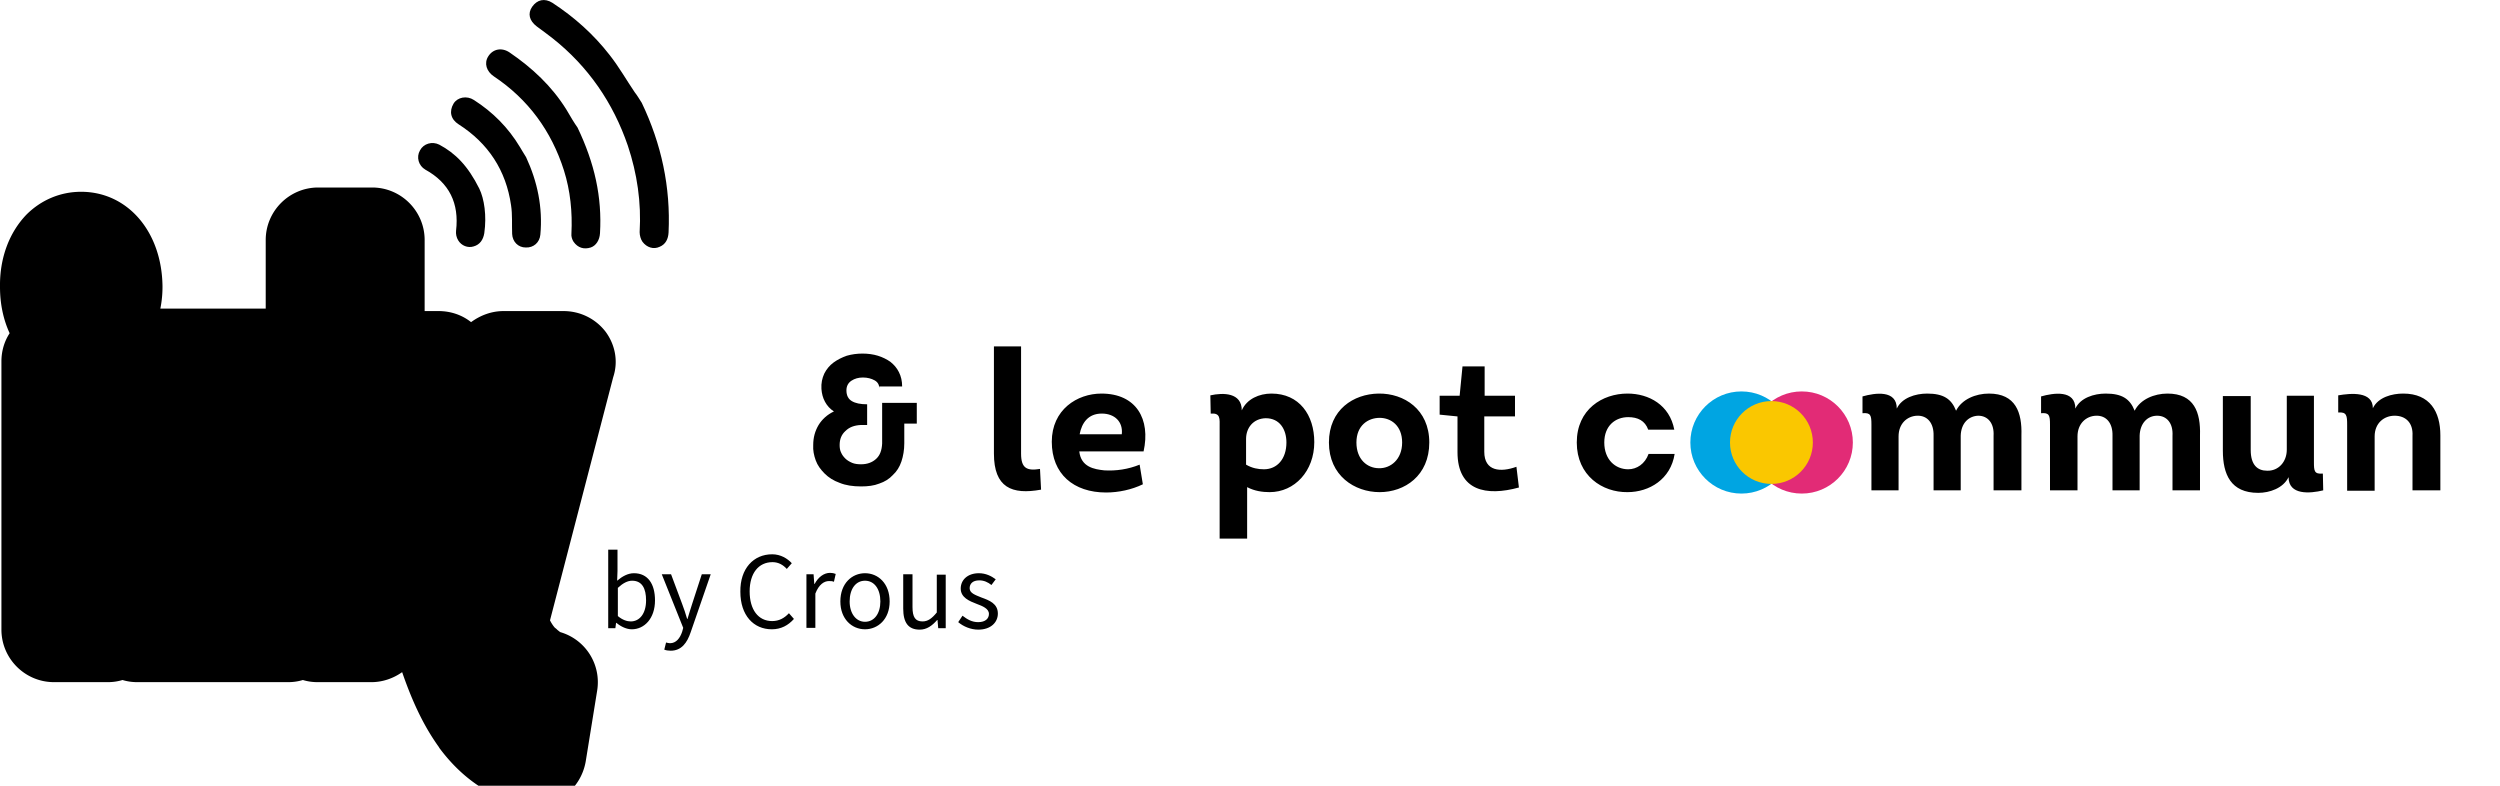 <svg version="1.1" id="Calque_1" xmlns="http://www.w3.org/2000/svg" x="0" y="0" viewBox="0 0 700 220" xml:space="preserve"><style>.st0{fill:{{backgroundColors[0]}}}.st1{fill:{{backgroundColors[1]}}}.st2{fill-rule:evenodd;clip-rule:evenodd;fill:{{backgroundColors[2]}}}.st3{fill:{{backgroundColors[3]}}}.st4{fill:#e22b76}.st5{fill:#00a5e2}.st6{fill:#fac700}</style><path class="st0" d="M169.5 92.8c-2.8-3.6-7.1-5.7-11.7-5.7H141c-3.4 0-6.5 1.2-9.1 3.1-2.5-2-5.7-3.1-9.1-3.1h-3.9V67.2c0-8.1-6.6-14.7-14.7-14.7H89.1c-8.1 0-14.7 6.6-14.7 14.7v19.2H44.9c.4-2 .6-4 .6-6.1v-.2c-.2-15.3-9.8-26.4-22.8-26.4-5.8 0-11.2 2.3-15.3 6.4-4.8 5-7.5 12.1-7.4 20.2 0 4.7.9 9.1 2.7 13-1.5 2.3-2.3 5-2.3 7.9v75.1C.4 184.4 7 191 15.1 191h15.1c1.4 0 2.8-.2 4.1-.6 1.3.4 2.7.6 4.1.6h42.3c1.4 0 2.8-.2 4.1-.6 1.3.4 2.7.6 4.1.6H104c3.2 0 6.2-1.1 8.6-2.8 3.2 9.3 6.5 15.7 10.3 21 0 .1.1.1.1.2 8.1 10.9 17.3 14.6 23.5 15.9 1 .2 2 .3 2.9.3 3 0 5.9-.9 8.4-2.6 3.3-2.3 5.5-5.8 6.2-9.8l3.2-19.8a14.6 14.6 0 00-10.3-16.4c-.2-.1-.4-.3-.8-.6-.2-.2-.4-.4-.7-.6-.3-.3-.9-1.1-1.4-2.1l17.7-68.1c1.5-4.5.5-9.2-2.2-12.8"/><path class="st1" d="M15.1 101.2h15.1v75.1H15.1zm23.4 61.7l15.3-29.7c2.8-5.1 5-8.8 7.8-13.4v-.3H40.2v-18.4H80v14l-14.6 28.4c-2.7 4.9-5.2 9.7-8 13.8v.3h23.4v18.6H38.5v-13.3zm50.6-95.7h15.1v109.1H89.1zm72.4 34.6l-17.8 68.7c-.6 1.8-.7 3.1-.7 3.8 0 1.1.3 2.3.8 3.4 1.5 3.8 4 7.5 6.3 9.4 2.3 2.2 4.7 3.5 6.6 4l-3.2 19.8c-3.8-.8-9.4-3.2-14.6-10.3-5.5-7.5-10.1-19.5-17.1-49.3l-11.3-49.5h16.2l6 36.9c.7 4.3 1.5 10 2.2 14h.3c.6-4 1.6-9.5 2.4-14l7.3-36.9h16.6zM12.3 77.9c0-5.7 4.6-10.3 10.3-10.3 5.7 0 10.3 4.6 10.3 10.3 0 5.7-4.6 10.3-10.3 10.3-5.7 0-10.3-4.6-10.3-10.3"/><path class="st2" d="M161.7 35.7c4.8 10 6.9 19.5 6.3 29.6-.1 1.9-1.1 3.5-2.6 4-1.9.6-3.6.1-4.8-1.6-.4-.6-.7-1.5-.6-2.3.3-6-.3-12-2.1-17.7-3.5-11-10-19.9-19.6-26.3-2.1-1.4-2.8-3.7-1.6-5.6 1.3-2.1 3.8-2.6 6-1.1 6.3 4.3 11.8 9.4 15.9 16 1.1 1.9 2.3 3.9 3.1 5M147.3 44c3.2 6.9 4.7 14.1 4 21.7-.2 2.2-1.9 3.7-4.1 3.6-2.1 0-3.7-1.6-3.8-3.8-.1-2.7.1-5.4-.3-8-1.4-9.8-6.4-17.4-14.7-22.7-2.2-1.4-2.7-3.6-1.4-5.8 1.1-1.8 3.7-2.3 5.7-1 5.3 3.4 9.6 7.7 12.9 13.2.5.9 1.1 1.8 1.7 2.8m-13.1 8.8c1.4 2.9 2.1 7.6 1.4 12.5-.3 1.8-1.2 3.2-3 3.7-1.6.5-3.4-.2-4.3-1.7-.5-.8-.7-1.8-.6-2.7.9-7.7-1.9-13.4-8.6-17.1-1.9-1.1-2.6-3.5-1.5-5.4 1-1.9 3.4-2.6 5.4-1.6 4.5 2.4 8 5.9 11.2 12.3m45.5-24c5.5 11.5 8.1 23.6 7.5 36.3-.1 1.8-.8 3.3-2.5 4-1.7.8-3.6.2-4.8-1.4-.5-.7-.8-1.8-.8-2.7.5-8.3-.7-16.4-3.3-24.2-4.1-12-11.1-22.2-21.1-30.1-1.4-1.1-2.9-2.2-4.4-3.3-2.1-1.6-2.6-3.6-1.3-5.5 1.4-2 3.5-2.5 5.7-1.1 6.1 4 11.5 8.8 16 14.6 2.6 3.3 4.7 7 7 10.4.8 1 1.4 2.1 2 3"/><path class="st0" d="M170.4 153.9h2.5v6l-.1 2.7c1.4-1.2 3-2.1 4.7-2.1 3.9 0 5.9 3 5.9 7.6 0 5.1-3 8.1-6.5 8.1-1.4 0-3-.7-4.3-1.8h-.1l-.2 1.5h-2v-22zm6.2 20.1c2.5 0 4.3-2.2 4.3-5.9 0-3.3-1.1-5.5-3.9-5.5-1.3 0-2.6.7-4 2v7.9c1.3 1.1 2.6 1.5 3.6 1.5zm11 6.1c1.7 0 2.8-1.4 3.4-3.2l.3-1.1-6-15h2.6l3.1 8.3c.5 1.3 1 2.8 1.4 4.2h.1c.4-1.4.9-2.9 1.3-4.2l2.7-8.3h2.5l-5.6 16.2c-1 3-2.6 5.2-5.6 5.2-.7 0-1.3-.1-1.8-.3l.5-2c.3.1.8.2 1.1.2zm28.6-24.9c2.4 0 4.3 1.2 5.5 2.5l-1.4 1.6c-1-1.1-2.3-1.9-4-1.9-3.9 0-6.4 3.1-6.4 8.2s2.4 8.3 6.3 8.3c1.9 0 3.4-.8 4.7-2.2l1.4 1.6c-1.6 1.8-3.6 2.9-6.2 2.9-5.1 0-8.8-3.9-8.8-10.5-.1-6.5 3.7-10.5 8.9-10.5zm9.5 5.6h2.1l.2 2.7h.1c1-1.9 2.6-3.1 4.3-3.1.6 0 1.1.1 1.6.3l-.5 2.2c-.5-.2-.8-.2-1.4-.2-1.3 0-2.8.9-3.8 3.5v9.6h-2.5v-15zm16.5-.3c3.7 0 6.9 2.9 6.9 7.9s-3.3 7.8-6.9 7.8c-3.7 0-6.9-2.9-6.9-7.8 0-5.1 3.3-7.9 6.9-7.9zm0 13.6c2.6 0 4.3-2.3 4.3-5.7 0-3.5-1.7-5.8-4.3-5.8-2.6 0-4.3 2.3-4.3 5.8 0 3.4 1.8 5.7 4.3 5.7zm10.7-13.3h2.6v9.2c0 2.8.8 4 2.8 4 1.5 0 2.6-.8 4-2.5v-10.6h2.5v15h-2.1l-.2-2.3h-.1c-1.4 1.6-2.9 2.7-4.9 2.7-3.2 0-4.6-2-4.6-5.9v-9.6zm16.6 11.6c1.3 1 2.6 1.8 4.4 1.8 2 0 3-1 3-2.3 0-1.5-1.8-2.2-3.4-2.8-2.1-.8-4.5-1.8-4.5-4.3 0-2.4 1.9-4.3 5.1-4.3 1.9 0 3.5.8 4.7 1.7l-1.2 1.6c-1-.8-2.1-1.3-3.4-1.3-1.9 0-2.7 1-2.7 2.2 0 1.4 1.6 1.9 3.3 2.6 2.2.8 4.6 1.7 4.6 4.5 0 2.4-1.9 4.5-5.5 4.5-2.1 0-4.2-.9-5.6-2.1l1.2-1.8z"/><g id="grey"><path class="st3" d="M558.2 137.3V122c.2-3.5-1.6-5.6-4.3-5.6-2.7.1-4.8 2.1-4.9 5.6v15.3h-7.6V122c.1-3.6-1.8-5.7-4.6-5.6-2.8.1-5.2 2.2-5.2 5.8v15.1H524v-18.4c0-2.6-.2-3.4-2.5-3.2V111c3.5-1 9.6-1.9 9.6 3.4 1.4-3 5.2-4.2 8.5-4.2 4.6 0 6.8 1.5 8.1 4.8 1.6-3.2 5.5-4.8 9.2-4.8 7.5 0 9.3 5.3 9.1 11.7v15.4h-7.8zm50.1 0V122c.2-3.5-1.6-5.6-4.3-5.6s-4.8 2.1-4.9 5.6v15.3h-7.6V122c.1-3.6-1.8-5.7-4.6-5.6-2.8.1-5.2 2.2-5.2 5.8v15.1H574v-18.4c0-2.6-.2-3.4-2.5-3.2V111c3.5-1 9.6-1.9 9.6 3.4 1.4-3 5.2-4.2 8.5-4.2 4.6 0 6.8 1.5 8.1 4.8 1.6-3.2 5.5-4.8 9.2-4.8 7.5 0 9.3 5.3 9.1 11.7v15.4h-7.7zm39.6-26.5v18.6c0 2.5.1 3.4 2.5 3.2l.1 4.7c-3.7.9-9.7 1.4-9.7-3.7-1.5 3.1-5.3 4.4-8.5 4.4-7.7 0-9.9-5.2-9.9-11.8v-15.3h7.8V126c0 4.2 1.9 5.8 4.6 5.8 3.1.1 5.5-2.4 5.5-5.9v-15.1h7.6zm27.6 26.5V122c.2-3.6-1.9-5.6-5-5.6-2.9 0-5.6 2-5.6 5.8v15.2h-7.7V119c0-2.6-.1-3.7-2.5-3.5v-4.8c3.5-.6 9.7-1.2 9.7 3.6 1.5-3.1 5.4-4.1 8.5-4.1 7.5 0 10.4 5.1 10.4 11.7v15.4h-7.8zM285.9 97v30c0 4.1 1.6 4.9 5.3 4.3l.3 5.8c-8.2 1.5-13.2-.6-13.2-10.1V97h7.6zm34.3 29.4h-18c.5 4.4 4.2 5 7 5.3 3.3.2 6.7-.3 9.9-1.6l.9 5.5c-3.1 1.5-6.8 2.3-10.3 2.3-9.1 0-15.2-5.2-15.2-14.2s7.1-13.5 13.9-13.5c9.8 0 13.8 7.2 11.8 16.2zm-17.9-4.8h11.8c.4-3.5-2-5.8-5.6-5.8-3.8 0-5.6 2.6-6.2 5.8zm53.7-11.4c7.8 0 12 6 12 13.6 0 8.1-5.5 14-12.5 14-2 0-4.2-.3-6.3-1.4v14.4h-7.7v-31.1c0-2.5.3-4.1-2.5-3.9l-.1-5.1c3.6-.8 8.8-.8 8.8 4.2 1.4-3.2 4.9-4.7 8.3-4.7zm-7.1 19.9c1.7 1 3.4 1.3 5 1.3 3.7 0 6.3-2.9 6.3-7.5 0-3.7-1.9-6.8-5.8-6.8-3.5.1-5.5 2.7-5.5 5.8v7.2zm37.4 7.7c-7 0-14.2-4.6-14.2-13.9 0-9.2 6.9-13.6 13.9-13.7 7.1-.1 14.2 4.4 14.2 13.7 0 9.3-6.9 13.9-13.9 13.9zm-.2-6.7c3.2.1 6.5-2.4 6.5-7.2 0-4.7-3.1-6.9-6.3-6.9-3.2 0-6.5 2.1-6.5 6.9 0 4.8 3.1 7.2 6.3 7.2zm29.5-20.3h8.6v5.8h-8.6v9.9c0 5.5 4.6 5.8 9 4.2l.7 5.8c-9.1 2.5-17.2 1-17.2-9.9v-10l-5-.5v-5.3h5.6l.8-8.2h6.2v8.2h-.1zm45.9 9.5c-.9-2.5-2.9-3.5-5.6-3.5-3.6 0-6.7 2.4-6.7 7.1 0 4.8 3.1 7.5 6.7 7.5 2.4 0 4.7-1.5 5.7-4.3h7.3c-1.1 7.1-7.1 10.7-13.2 10.7-7 .1-14.2-4.6-14.2-13.9s7.2-13.7 14.2-13.7c6 0 11.8 3.2 13.1 10.1h-7.3z"/><circle class="st4" cx="504.5" cy="123.9" r="14.3"/><circle class="st5" cx="487.6" cy="123.9" r="14.3"/><circle class="st6" cx="496" cy="123.9" r="11.6"/></g><path class="st3" d="M246.2 108.7c0-.9-.4-1.7-1.3-2.2-.9-.5-2-.8-3.3-.8-1.2 0-2.3.3-3.2.9-.9.6-1.4 1.5-1.4 2.7 0 1.4.5 2.4 1.5 3 1 .6 2.4.9 4.3.9v5.8H241c-1.8.1-3.2.6-4.3 1.7-1.1 1-1.6 2.3-1.6 3.9 0 .8.1 1.5.4 2.1.3.7.7 1.2 1.2 1.7s1.2.9 1.9 1.2c.7.3 1.6.4 2.5.4 1.7 0 3.1-.5 4.2-1.5s1.6-2.4 1.7-4.3v-11.4h9.7v5.8h-3.5v5.5c0 1.9-.3 3.6-.8 5.1-.5 1.5-1.3 2.8-2.4 3.8-1 1.1-2.3 1.9-3.8 2.4-1.5.6-3.2.8-5.1.8-2.3 0-4.3-.3-6-1-1.7-.6-3.1-1.5-4.2-2.6s-2-2.3-2.5-3.7c-.5-1.4-.8-2.8-.7-4.3 0-2.1.5-3.9 1.5-5.6 1-1.6 2.4-2.9 4.3-3.8-1.1-.7-1.9-1.6-2.5-2.7-.6-1.1-.9-2.3-1-3.6-.1-1.6.2-3 .8-4.3.6-1.2 1.5-2.3 2.6-3.1 1.1-.8 2.3-1.4 3.7-1.9 1.4-.4 2.9-.6 4.4-.6 1.5 0 3 .2 4.3.6 1.3.4 2.5 1 3.5 1.7 1 .8 1.8 1.7 2.4 2.9.6 1.2.9 2.5.9 4h-6.4z"/></svg>